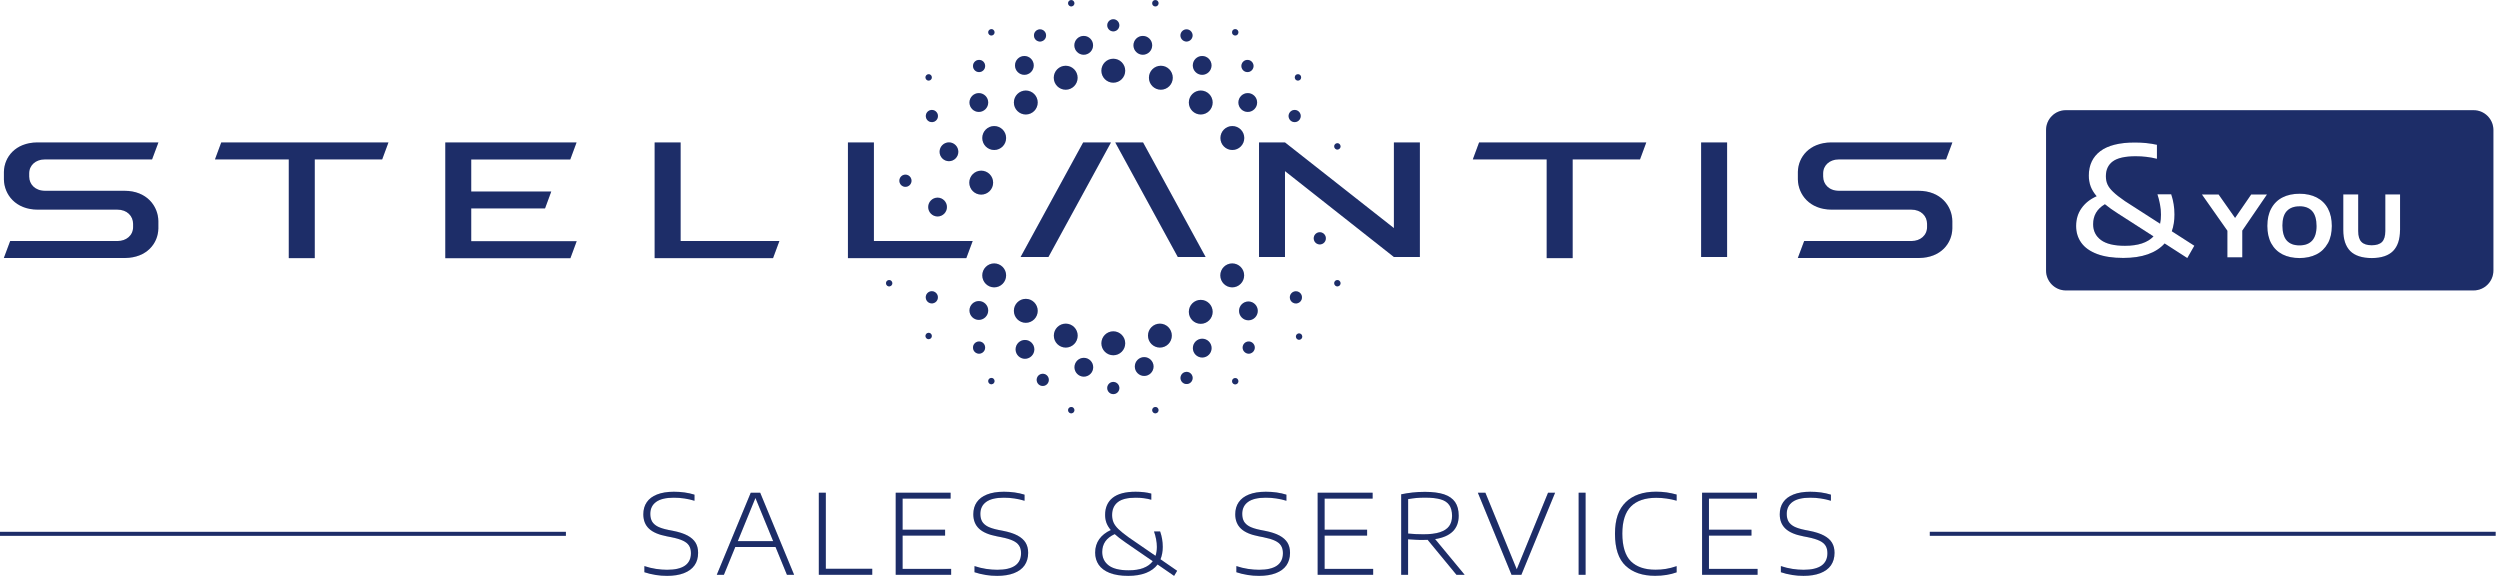 <svg width="191" height="44" viewBox="0 0 191 44" fill="none" xmlns="http://www.w3.org/2000/svg">
<g clip-path="url(#clip0_8016_32228)">
<path d="M190.671 40.632H147.437V40.937H190.671V40.632Z" fill="#243882"/>
<path d="M190.671 40.632H147.437V40.937H190.671V40.632Z" fill="black" fill-opacity="0.2"/>
<path d="M43.234 40.632H0V40.937H43.234V40.632Z" fill="#243882"/>
<path d="M43.234 40.632H0V40.937H43.234V40.632Z" fill="black" fill-opacity="0.2"/>
<path d="M50.078 43.923C49.784 43.877 49.499 43.809 49.231 43.718V43.249C49.517 43.345 49.811 43.417 50.11 43.463C50.409 43.508 50.694 43.531 50.966 43.531C52.18 43.531 52.787 43.108 52.787 42.261C52.787 42.025 52.737 41.834 52.638 41.679C52.538 41.524 52.375 41.397 52.162 41.301C51.945 41.201 51.655 41.115 51.288 41.042L50.944 40.974C50.323 40.855 49.866 40.66 49.58 40.386C49.29 40.113 49.15 39.745 49.15 39.29C49.15 38.935 49.236 38.625 49.413 38.37C49.585 38.115 49.847 37.915 50.196 37.779C50.545 37.642 50.971 37.569 51.483 37.569C52.053 37.569 52.579 37.642 53.059 37.792V38.257C52.552 38.102 52.026 38.024 51.478 38.024C50.88 38.024 50.432 38.129 50.133 38.343C49.834 38.557 49.684 38.862 49.684 39.262C49.684 39.494 49.73 39.69 49.82 39.845C49.911 40 50.056 40.127 50.255 40.232C50.454 40.332 50.726 40.418 51.07 40.487L51.419 40.555C51.877 40.646 52.244 40.764 52.524 40.914C52.805 41.065 53.009 41.247 53.14 41.461C53.272 41.679 53.335 41.934 53.335 42.239C53.335 42.612 53.245 42.931 53.059 43.194C52.873 43.459 52.601 43.654 52.248 43.791C51.895 43.927 51.465 43.995 50.966 43.995C50.676 43.995 50.382 43.973 50.087 43.927" fill="#243882"/>
<path d="M50.078 43.923C49.784 43.877 49.499 43.809 49.231 43.718V43.249C49.517 43.345 49.811 43.417 50.11 43.463C50.409 43.508 50.694 43.531 50.966 43.531C52.18 43.531 52.787 43.108 52.787 42.261C52.787 42.025 52.737 41.834 52.638 41.679C52.538 41.524 52.375 41.397 52.162 41.301C51.945 41.201 51.655 41.115 51.288 41.042L50.944 40.974C50.323 40.855 49.866 40.66 49.58 40.386C49.29 40.113 49.15 39.745 49.15 39.29C49.15 38.935 49.236 38.625 49.413 38.37C49.585 38.115 49.847 37.915 50.196 37.779C50.545 37.642 50.971 37.569 51.483 37.569C52.053 37.569 52.579 37.642 53.059 37.792V38.257C52.552 38.102 52.026 38.024 51.478 38.024C50.88 38.024 50.432 38.129 50.133 38.343C49.834 38.557 49.684 38.862 49.684 39.262C49.684 39.494 49.73 39.69 49.82 39.845C49.911 40 50.056 40.127 50.255 40.232C50.454 40.332 50.726 40.418 51.07 40.487L51.419 40.555C51.877 40.646 52.244 40.764 52.524 40.914C52.805 41.065 53.009 41.247 53.14 41.461C53.272 41.679 53.335 41.934 53.335 42.239C53.335 42.612 53.245 42.931 53.059 43.194C52.873 43.459 52.601 43.654 52.248 43.791C51.895 43.927 51.465 43.995 50.966 43.995C50.676 43.995 50.382 43.973 50.087 43.927" fill="black" fill-opacity="0.2"/>
<path d="M56.366 41.343H59.07L57.715 38.043L56.366 41.343ZM60.121 43.914L59.251 41.789H56.175L55.306 43.914H54.762L57.358 37.643H58.078L60.669 43.914H60.121Z" fill="#243882"/>
<path d="M56.366 41.343H59.07L57.715 38.043L56.366 41.343ZM60.121 43.914L59.251 41.789H56.175L55.306 43.914H54.762L57.358 37.643H58.078L60.669 43.914H60.121Z" fill="black" fill-opacity="0.2"/>
<path d="M62.558 43.914V37.643H63.092V43.454H66.639V43.914H62.558Z" fill="#243882"/>
<path d="M62.558 43.914V37.643H63.092V43.454H66.639V43.914H62.558Z" fill="black" fill-opacity="0.2"/>
<path d="M68.958 43.463H72.667V43.914H68.432V37.643H72.626V38.093H68.958V40.469H72.205V40.919H68.958V43.463Z" fill="#243882"/>
<path d="M68.958 43.463H72.667V43.914H68.432V37.643H72.626V38.093H68.958V40.469H72.205V40.919H68.958V43.463Z" fill="black" fill-opacity="0.2"/>
<path d="M75.299 43.923C75 43.877 74.719 43.809 74.452 43.718V43.249C74.737 43.345 75.032 43.417 75.331 43.463C75.63 43.508 75.915 43.531 76.187 43.531C77.401 43.531 78.008 43.108 78.008 42.261C78.008 42.025 77.958 41.834 77.854 41.679C77.754 41.524 77.591 41.397 77.378 41.301C77.161 41.201 76.871 41.115 76.504 41.042L76.16 40.974C75.539 40.855 75.082 40.66 74.796 40.386C74.506 40.113 74.361 39.745 74.361 39.29C74.361 38.935 74.447 38.625 74.624 38.37C74.801 38.115 75.059 37.915 75.408 37.779C75.756 37.642 76.182 37.569 76.699 37.569C77.269 37.569 77.795 37.642 78.275 37.792V38.257C77.767 38.102 77.242 38.024 76.694 38.024C76.096 38.024 75.648 38.129 75.349 38.343C75.05 38.557 74.9 38.862 74.9 39.262C74.9 39.494 74.946 39.69 75.036 39.845C75.127 40 75.272 40.127 75.471 40.232C75.67 40.332 75.942 40.418 76.286 40.487L76.635 40.555C77.093 40.646 77.46 40.764 77.74 40.914C78.021 41.065 78.225 41.247 78.356 41.461C78.488 41.679 78.551 41.934 78.551 42.239C78.551 42.612 78.456 42.931 78.275 43.194C78.089 43.459 77.817 43.654 77.464 43.791C77.111 43.927 76.68 43.995 76.182 43.995C75.892 43.995 75.598 43.973 75.303 43.927" fill="#243882"/>
<path d="M75.299 43.923C75 43.877 74.719 43.809 74.452 43.718V43.249C74.737 43.345 75.032 43.417 75.331 43.463C75.63 43.508 75.915 43.531 76.187 43.531C77.401 43.531 78.008 43.108 78.008 42.261C78.008 42.025 77.958 41.834 77.854 41.679C77.754 41.524 77.591 41.397 77.378 41.301C77.161 41.201 76.871 41.115 76.504 41.042L76.16 40.974C75.539 40.855 75.082 40.66 74.796 40.386C74.506 40.113 74.361 39.745 74.361 39.29C74.361 38.935 74.447 38.625 74.624 38.37C74.801 38.115 75.059 37.915 75.408 37.779C75.756 37.642 76.182 37.569 76.699 37.569C77.269 37.569 77.795 37.642 78.275 37.792V38.257C77.767 38.102 77.242 38.024 76.694 38.024C76.096 38.024 75.648 38.129 75.349 38.343C75.05 38.557 74.9 38.862 74.9 39.262C74.9 39.494 74.946 39.69 75.036 39.845C75.127 40 75.272 40.127 75.471 40.232C75.67 40.332 75.942 40.418 76.286 40.487L76.635 40.555C77.093 40.646 77.46 40.764 77.74 40.914C78.021 41.065 78.225 41.247 78.356 41.461C78.488 41.679 78.551 41.934 78.551 42.239C78.551 42.612 78.456 42.931 78.275 43.194C78.089 43.459 77.817 43.654 77.464 43.791C77.111 43.927 76.68 43.995 76.182 43.995C75.892 43.995 75.598 43.973 75.303 43.927" fill="black" fill-opacity="0.2"/>
<path d="M87.352 43.395C87.66 43.281 87.9 43.103 88.073 42.876L86.016 41.461C85.64 41.206 85.359 40.983 85.165 40.805C84.843 40.951 84.603 41.137 84.445 41.365C84.29 41.593 84.209 41.861 84.209 42.17C84.209 42.603 84.372 42.944 84.698 43.194C85.024 43.445 85.536 43.572 86.234 43.572C86.668 43.572 87.044 43.513 87.352 43.399M89.708 44L88.439 43.126C88.227 43.408 87.932 43.622 87.552 43.773C87.176 43.918 86.723 43.995 86.197 43.995C85.631 43.995 85.156 43.918 84.78 43.773C84.404 43.622 84.123 43.413 83.942 43.149C83.76 42.885 83.67 42.575 83.67 42.221C83.67 41.829 83.774 41.488 83.978 41.197C84.186 40.905 84.481 40.669 84.866 40.496C84.712 40.314 84.599 40.127 84.531 39.941C84.463 39.754 84.431 39.554 84.431 39.335C84.431 38.771 84.626 38.334 85.011 38.029C85.4 37.724 85.98 37.569 86.754 37.569C87.207 37.569 87.611 37.615 87.959 37.71V38.179C87.611 38.079 87.212 38.024 86.764 38.024C86.138 38.024 85.681 38.138 85.396 38.366C85.11 38.593 84.965 38.921 84.965 39.349C84.965 39.558 85.002 39.745 85.07 39.909C85.138 40.072 85.264 40.245 85.445 40.423C85.627 40.6 85.894 40.814 86.243 41.065L88.281 42.466C88.349 42.271 88.385 42.043 88.385 41.779C88.385 41.593 88.367 41.397 88.326 41.197C88.29 40.996 88.236 40.796 88.168 40.605H88.634C88.766 40.974 88.834 41.37 88.834 41.784C88.834 42.134 88.775 42.448 88.662 42.73L89.934 43.609L89.699 44H89.708Z" fill="#243882"/>
<path d="M87.352 43.395C87.66 43.281 87.9 43.103 88.073 42.876L86.016 41.461C85.64 41.206 85.359 40.983 85.165 40.805C84.843 40.951 84.603 41.137 84.445 41.365C84.29 41.593 84.209 41.861 84.209 42.17C84.209 42.603 84.372 42.944 84.698 43.194C85.024 43.445 85.536 43.572 86.234 43.572C86.668 43.572 87.044 43.513 87.352 43.399M89.708 44L88.439 43.126C88.227 43.408 87.932 43.622 87.552 43.773C87.176 43.918 86.723 43.995 86.197 43.995C85.631 43.995 85.156 43.918 84.78 43.773C84.404 43.622 84.123 43.413 83.942 43.149C83.76 42.885 83.67 42.575 83.67 42.221C83.67 41.829 83.774 41.488 83.978 41.197C84.186 40.905 84.481 40.669 84.866 40.496C84.712 40.314 84.599 40.127 84.531 39.941C84.463 39.754 84.431 39.554 84.431 39.335C84.431 38.771 84.626 38.334 85.011 38.029C85.4 37.724 85.98 37.569 86.754 37.569C87.207 37.569 87.611 37.615 87.959 37.71V38.179C87.611 38.079 87.212 38.024 86.764 38.024C86.138 38.024 85.681 38.138 85.396 38.366C85.11 38.593 84.965 38.921 84.965 39.349C84.965 39.558 85.002 39.745 85.07 39.909C85.138 40.072 85.264 40.245 85.445 40.423C85.627 40.6 85.894 40.814 86.243 41.065L88.281 42.466C88.349 42.271 88.385 42.043 88.385 41.779C88.385 41.593 88.367 41.397 88.326 41.197C88.29 40.996 88.236 40.796 88.168 40.605H88.634C88.766 40.974 88.834 41.37 88.834 41.784C88.834 42.134 88.775 42.448 88.662 42.73L89.934 43.609L89.699 44H89.708Z" fill="black" fill-opacity="0.2"/>
<path d="M95.306 43.923C95.007 43.877 94.726 43.809 94.459 43.718V43.249C94.745 43.345 95.039 43.417 95.338 43.463C95.637 43.508 95.922 43.531 96.194 43.531C97.408 43.531 98.015 43.108 98.015 42.261C98.015 42.025 97.965 41.834 97.865 41.679C97.766 41.524 97.603 41.397 97.39 41.301C97.172 41.201 96.882 41.115 96.516 41.042L96.171 40.974C95.551 40.855 95.093 40.66 94.808 40.386C94.518 40.113 94.373 39.745 94.373 39.29C94.373 38.935 94.459 38.625 94.636 38.37C94.812 38.115 95.071 37.915 95.419 37.779C95.768 37.642 96.194 37.569 96.706 37.569C97.276 37.569 97.802 37.642 98.282 37.792V38.257C97.775 38.102 97.249 38.024 96.701 38.024C96.103 38.024 95.655 38.129 95.356 38.343C95.057 38.557 94.907 38.862 94.907 39.262C94.907 39.494 94.953 39.69 95.043 39.845C95.134 40 95.279 40.127 95.478 40.232C95.678 40.332 95.949 40.418 96.294 40.487L96.642 40.555C97.1 40.646 97.467 40.764 97.748 40.914C98.028 41.065 98.232 41.247 98.364 41.461C98.495 41.679 98.558 41.934 98.558 42.239C98.558 42.612 98.463 42.931 98.282 43.194C98.096 43.459 97.825 43.654 97.471 43.791C97.118 43.927 96.692 43.995 96.189 43.995C95.9 43.995 95.605 43.973 95.311 43.927" fill="#243882"/>
<path d="M95.306 43.923C95.007 43.877 94.726 43.809 94.459 43.718V43.249C94.745 43.345 95.039 43.417 95.338 43.463C95.637 43.508 95.922 43.531 96.194 43.531C97.408 43.531 98.015 43.108 98.015 42.261C98.015 42.025 97.965 41.834 97.865 41.679C97.766 41.524 97.603 41.397 97.39 41.301C97.172 41.201 96.882 41.115 96.516 41.042L96.171 40.974C95.551 40.855 95.093 40.66 94.808 40.386C94.518 40.113 94.373 39.745 94.373 39.29C94.373 38.935 94.459 38.625 94.636 38.37C94.812 38.115 95.071 37.915 95.419 37.779C95.768 37.642 96.194 37.569 96.706 37.569C97.276 37.569 97.802 37.642 98.282 37.792V38.257C97.775 38.102 97.249 38.024 96.701 38.024C96.103 38.024 95.655 38.129 95.356 38.343C95.057 38.557 94.907 38.862 94.907 39.262C94.907 39.494 94.953 39.69 95.043 39.845C95.134 40 95.279 40.127 95.478 40.232C95.678 40.332 95.949 40.418 96.294 40.487L96.642 40.555C97.1 40.646 97.467 40.764 97.748 40.914C98.028 41.065 98.232 41.247 98.364 41.461C98.495 41.679 98.558 41.934 98.558 42.239C98.558 42.612 98.463 42.931 98.282 43.194C98.096 43.459 97.825 43.654 97.471 43.791C97.118 43.927 96.692 43.995 96.189 43.995C95.9 43.995 95.605 43.973 95.311 43.927" fill="black" fill-opacity="0.2"/>
<path d="M101.199 43.463H104.909V43.914H100.669V37.643H104.868V38.093H101.199V40.469H104.447V40.919H101.199V43.463Z" fill="#243882"/>
<path d="M101.199 43.463H104.909V43.914H100.669V37.643H104.868V38.093H101.199V40.469H104.447V40.919H101.199V43.463Z" fill="black" fill-opacity="0.2"/>
<path d="M108.156 40.805C108.31 40.814 108.505 40.819 108.741 40.819C109.257 40.819 109.678 40.768 110 40.664C110.322 40.559 110.562 40.404 110.711 40.2C110.861 39.995 110.938 39.731 110.938 39.417C110.938 39.071 110.865 38.793 110.725 38.589C110.584 38.384 110.367 38.238 110.068 38.152C109.769 38.065 109.375 38.02 108.881 38.02C108.618 38.02 108.392 38.029 108.202 38.047C108.012 38.065 107.803 38.092 107.581 38.133V40.764C107.812 40.782 108.002 40.8 108.156 40.805ZM111.273 43.913L109.071 41.242C108.922 41.246 108.8 41.251 108.718 41.251C108.523 41.251 108.342 41.251 108.175 41.237C108.012 41.228 107.812 41.215 107.577 41.201V43.913H107.051V37.765C107.337 37.706 107.627 37.66 107.916 37.628C108.206 37.596 108.519 37.578 108.863 37.578C109.456 37.578 109.941 37.642 110.322 37.765C110.698 37.892 110.983 38.088 111.169 38.356C111.354 38.625 111.445 38.971 111.445 39.399C111.445 40.404 110.842 41.001 109.642 41.187L111.898 43.913H111.273Z" fill="#243882"/>
<path d="M108.156 40.805C108.31 40.814 108.505 40.819 108.741 40.819C109.257 40.819 109.678 40.768 110 40.664C110.322 40.559 110.562 40.404 110.711 40.2C110.861 39.995 110.938 39.731 110.938 39.417C110.938 39.071 110.865 38.793 110.725 38.589C110.584 38.384 110.367 38.238 110.068 38.152C109.769 38.065 109.375 38.02 108.881 38.02C108.618 38.02 108.392 38.029 108.202 38.047C108.012 38.065 107.803 38.092 107.581 38.133V40.764C107.812 40.782 108.002 40.8 108.156 40.805ZM111.273 43.913L109.071 41.242C108.922 41.246 108.8 41.251 108.718 41.251C108.523 41.251 108.342 41.251 108.175 41.237C108.012 41.228 107.812 41.215 107.577 41.201V43.913H107.051V37.765C107.337 37.706 107.627 37.66 107.916 37.628C108.206 37.596 108.519 37.578 108.863 37.578C109.456 37.578 109.941 37.642 110.322 37.765C110.698 37.892 110.983 38.088 111.169 38.356C111.354 38.625 111.445 38.971 111.445 39.399C111.445 40.404 110.842 41.001 109.642 41.187L111.898 43.913H111.273Z" fill="black" fill-opacity="0.2"/>
<path d="M118.271 37.643H118.81L116.233 43.914H115.481L112.908 37.643H113.483L115.88 43.495L118.271 37.643Z" fill="#243882"/>
<path d="M118.271 37.643H118.81L116.233 43.914H115.481L112.908 37.643H113.483L115.88 43.495L118.271 37.643Z" fill="black" fill-opacity="0.2"/>
<path d="M121.138 37.643H120.608V43.914H121.138V37.643Z" fill="#243882"/>
<path d="M121.138 37.643H120.608V43.914H121.138V37.643Z" fill="black" fill-opacity="0.2"/>
<path d="M124.196 43.226C123.657 42.716 123.385 41.902 123.385 40.787C123.385 39.672 123.661 38.898 124.209 38.365C124.757 37.833 125.527 37.565 126.519 37.565C126.805 37.565 127.076 37.583 127.325 37.619C127.575 37.656 127.833 37.71 128.095 37.783V38.252C127.579 38.106 127.058 38.033 126.533 38.033C125.69 38.033 125.047 38.252 124.608 38.689C124.168 39.126 123.946 39.822 123.946 40.768C123.946 41.715 124.164 42.457 124.599 42.885C125.034 43.312 125.659 43.526 126.474 43.526C126.759 43.526 127.027 43.508 127.28 43.463C127.534 43.422 127.806 43.353 128.095 43.253V43.727C127.602 43.904 127.054 43.991 126.451 43.991C125.491 43.991 124.739 43.736 124.2 43.226" fill="#243882"/>
<path d="M124.196 43.226C123.657 42.716 123.385 41.902 123.385 40.787C123.385 39.672 123.661 38.898 124.209 38.365C124.757 37.833 125.527 37.565 126.519 37.565C126.805 37.565 127.076 37.583 127.325 37.619C127.575 37.656 127.833 37.71 128.095 37.783V38.252C127.579 38.106 127.058 38.033 126.533 38.033C125.69 38.033 125.047 38.252 124.608 38.689C124.168 39.126 123.946 39.822 123.946 40.768C123.946 41.715 124.164 42.457 124.599 42.885C125.034 43.312 125.659 43.526 126.474 43.526C126.759 43.526 127.027 43.508 127.28 43.463C127.534 43.422 127.806 43.353 128.095 43.253V43.727C127.602 43.904 127.054 43.991 126.451 43.991C125.491 43.991 124.739 43.736 124.2 43.226" fill="black" fill-opacity="0.2"/>
<path d="M130.564 43.463H134.278V43.914H130.039V37.643H134.237V38.093H130.564V40.469H133.812V40.919H130.564V43.463Z" fill="#243882"/>
<path d="M130.564 43.463H134.278V43.914H130.039V37.643H134.237V38.093H130.564V40.469H133.812V40.919H130.564V43.463Z" fill="black" fill-opacity="0.2"/>
<path d="M136.906 43.923C136.607 43.877 136.326 43.809 136.059 43.718V43.249C136.344 43.345 136.639 43.417 136.937 43.463C137.236 43.508 137.522 43.531 137.794 43.531C139.007 43.531 139.614 43.108 139.614 42.261C139.614 42.025 139.565 41.834 139.465 41.679C139.365 41.524 139.202 41.397 138.989 41.301C138.772 41.201 138.482 41.115 138.115 41.042L137.771 40.974C137.15 40.855 136.693 40.66 136.407 40.386C136.118 40.113 135.973 39.745 135.973 39.29C135.973 38.935 136.059 38.625 136.235 38.37C136.412 38.115 136.67 37.915 137.019 37.779C137.368 37.642 137.794 37.569 138.305 37.569C138.876 37.569 139.402 37.642 139.882 37.792V38.257C139.374 38.102 138.849 38.024 138.301 38.024C137.703 38.024 137.255 38.129 136.956 38.343C136.657 38.557 136.507 38.862 136.507 39.262C136.507 39.494 136.552 39.69 136.643 39.845C136.734 40 136.879 40.127 137.078 40.232C137.277 40.332 137.549 40.418 137.893 40.487L138.242 40.555C138.699 40.646 139.066 40.764 139.347 40.914C139.628 41.065 139.836 41.247 139.963 41.461C140.095 41.679 140.158 41.934 140.158 42.239C140.158 42.612 140.063 42.931 139.882 43.194C139.696 43.459 139.424 43.654 139.071 43.791C138.718 43.927 138.292 43.995 137.789 43.995C137.499 43.995 137.205 43.973 136.91 43.927" fill="#243882"/>
<path d="M136.906 43.923C136.607 43.877 136.326 43.809 136.059 43.718V43.249C136.344 43.345 136.639 43.417 136.937 43.463C137.236 43.508 137.522 43.531 137.794 43.531C139.007 43.531 139.614 43.108 139.614 42.261C139.614 42.025 139.565 41.834 139.465 41.679C139.365 41.524 139.202 41.397 138.989 41.301C138.772 41.201 138.482 41.115 138.115 41.042L137.771 40.974C137.15 40.855 136.693 40.66 136.407 40.386C136.118 40.113 135.973 39.745 135.973 39.29C135.973 38.935 136.059 38.625 136.235 38.37C136.412 38.115 136.67 37.915 137.019 37.779C137.368 37.642 137.794 37.569 138.305 37.569C138.876 37.569 139.402 37.642 139.882 37.792V38.257C139.374 38.102 138.849 38.024 138.301 38.024C137.703 38.024 137.255 38.129 136.956 38.343C136.657 38.557 136.507 38.862 136.507 39.262C136.507 39.494 136.552 39.69 136.643 39.845C136.734 40 136.879 40.127 137.078 40.232C137.277 40.332 137.549 40.418 137.893 40.487L138.242 40.555C138.699 40.646 139.066 40.764 139.347 40.914C139.628 41.065 139.836 41.247 139.963 41.461C140.095 41.679 140.158 41.934 140.158 42.239C140.158 42.612 140.063 42.931 139.882 43.194C139.696 43.459 139.424 43.654 139.071 43.791C138.718 43.927 138.292 43.995 137.789 43.995C137.499 43.995 137.205 43.973 136.91 43.927" fill="black" fill-opacity="0.2"/>
<path d="M112.523 12.179H118.167V19.72H120.151V12.179H125.296L125.776 10.882H113.003L112.523 12.179ZM66.766 10.882H64.782V19.72H73.827L74.312 18.414H66.766V10.877V10.882ZM85.205 10.882L89.984 19.633H92.108L87.33 10.882H85.205ZM77.976 19.633H80.1L84.879 10.882H82.755L77.976 19.633ZM106.494 17.426L98.173 10.882H96.189V19.633H98.173V13.071L106.494 19.633H108.478V10.882H106.494V17.426ZM146.572 14.577H140.493C139.75 14.577 139.288 14.09 139.288 13.489V13.243C139.288 12.616 139.8 12.179 140.475 12.179H148.678L149.162 10.882H139.9C138.228 10.9 137.381 12.01 137.358 13.13V13.708C137.377 14.841 138.237 16.015 139.945 16.015H146.023C146.766 16.015 147.228 16.502 147.228 17.103V17.349C147.228 17.977 146.717 18.414 146.042 18.414H137.839L137.354 19.711H146.617C148.288 19.692 149.135 18.582 149.158 17.462V16.884C149.14 15.751 148.279 14.577 146.572 14.577ZM9.512 14.577H3.438C2.695 14.577 2.229 14.09 2.229 13.489V13.243C2.229 12.616 2.74 12.179 3.415 12.179H11.618L12.103 10.882H2.84C1.169 10.9 0.322 12.01 0.299 13.13V13.708C0.317 14.841 1.178 16.015 2.885 16.015H8.964C9.707 16.015 10.169 16.502 10.169 17.103V17.349C10.169 17.977 9.657 18.414 8.982 18.414H0.779L0.294 19.711H9.557C11.229 19.692 12.076 18.582 12.098 17.462V16.884C12.08 15.751 11.22 14.577 9.512 14.577ZM129.966 19.633H131.95V10.882H129.966V19.633ZM16.42 12.179H22.063V19.72H24.047V12.179H29.198L29.678 10.882H16.904L16.424 12.179H16.42ZM43.57 12.179L44.05 10.882H34.021V19.724H43.579L44.059 18.427H36.001V15.924H41.64L42.116 14.632H36.001V12.183H43.565L43.57 12.179ZM51.999 18.414H59.545L59.061 19.72H50.015V10.882H51.999V18.418V18.414Z" fill="#243882"/>
<path d="M112.523 12.179H118.167V19.72H120.151V12.179H125.296L125.776 10.882H113.003L112.523 12.179ZM66.766 10.882H64.782V19.72H73.827L74.312 18.414H66.766V10.877V10.882ZM85.205 10.882L89.984 19.633H92.108L87.33 10.882H85.205ZM77.976 19.633H80.1L84.879 10.882H82.755L77.976 19.633ZM106.494 17.426L98.173 10.882H96.189V19.633H98.173V13.071L106.494 19.633H108.478V10.882H106.494V17.426ZM146.572 14.577H140.493C139.75 14.577 139.288 14.09 139.288 13.489V13.243C139.288 12.616 139.8 12.179 140.475 12.179H148.678L149.162 10.882H139.9C138.228 10.9 137.381 12.01 137.358 13.13V13.708C137.377 14.841 138.237 16.015 139.945 16.015H146.023C146.766 16.015 147.228 16.502 147.228 17.103V17.349C147.228 17.977 146.717 18.414 146.042 18.414H137.839L137.354 19.711H146.617C148.288 19.692 149.135 18.582 149.158 17.462V16.884C149.14 15.751 148.279 14.577 146.572 14.577ZM9.512 14.577H3.438C2.695 14.577 2.229 14.09 2.229 13.489V13.243C2.229 12.616 2.74 12.179 3.415 12.179H11.618L12.103 10.882H2.84C1.169 10.9 0.322 12.01 0.299 13.13V13.708C0.317 14.841 1.178 16.015 2.885 16.015H8.964C9.707 16.015 10.169 16.502 10.169 17.103V17.349C10.169 17.977 9.657 18.414 8.982 18.414H0.779L0.294 19.711H9.557C11.229 19.692 12.076 18.582 12.098 17.462V16.884C12.08 15.751 11.22 14.577 9.512 14.577ZM129.966 19.633H131.95V10.882H129.966V19.633ZM16.42 12.179H22.063V19.72H24.047V12.179H29.198L29.678 10.882H16.904L16.424 12.179H16.42ZM43.57 12.179L44.05 10.882H34.021V19.724H43.579L44.059 18.427H36.001V15.924H41.64L42.116 14.632H36.001V12.183H43.565L43.57 12.179ZM51.999 18.414H59.545L59.061 19.72H50.015V10.882H51.999V18.418V18.414Z" fill="black" fill-opacity="0.2"/>
<path d="M102.196 11.427C102.332 11.414 102.431 11.295 102.418 11.164C102.404 11.031 102.286 10.927 102.155 10.941C102.019 10.954 101.919 11.072 101.933 11.204C101.947 11.341 102.064 11.441 102.196 11.427ZM86.596 3.463C86.596 3.859 86.918 4.182 87.312 4.182C87.706 4.182 88.027 3.859 88.027 3.463C88.027 3.067 87.706 2.744 87.312 2.744C86.918 2.744 86.596 3.067 86.596 3.463ZM91.13 4.997C91.13 5.393 91.452 5.716 91.846 5.716C92.24 5.716 92.561 5.393 92.561 4.997C92.561 4.601 92.24 4.278 91.846 4.278C91.452 4.278 91.13 4.601 91.13 4.997ZM74.067 23.72C74.067 24.116 74.389 24.439 74.783 24.439C75.177 24.439 75.499 24.116 75.499 23.72C75.499 23.324 75.177 23.001 74.783 23.001C74.389 23.001 74.067 23.324 74.067 23.72ZM77.591 26.692C77.591 27.088 77.913 27.411 78.307 27.411C78.701 27.411 79.023 27.088 79.023 26.692C79.023 26.296 78.701 25.973 78.307 25.973C77.913 25.973 77.591 26.296 77.591 26.692ZM82.089 28.057C82.089 28.453 82.411 28.776 82.805 28.776C83.199 28.776 83.52 28.453 83.52 28.057C83.52 27.661 83.199 27.338 82.805 27.338C82.411 27.338 82.089 27.661 82.089 28.057ZM86.7 28.003C86.7 28.398 87.022 28.722 87.416 28.722C87.81 28.722 88.132 28.398 88.132 28.003C88.132 27.607 87.81 27.283 87.416 27.283C87.022 27.283 86.7 27.607 86.7 28.003ZM91.135 26.596C91.135 26.992 91.456 27.315 91.85 27.315C92.244 27.315 92.566 26.992 92.566 26.596C92.566 26.2 92.244 25.877 91.85 25.877C91.456 25.877 91.135 26.2 91.135 26.596ZM94.663 23.752C94.663 24.148 94.985 24.471 95.379 24.471C95.773 24.471 96.094 24.148 96.094 23.752C96.094 23.356 95.773 23.033 95.379 23.033C94.985 23.033 94.663 23.356 94.663 23.752ZM94.613 7.832C94.613 8.228 94.935 8.551 95.329 8.551C95.723 8.551 96.045 8.228 96.045 7.832C96.045 7.436 95.723 7.113 95.329 7.113C94.935 7.113 94.613 7.436 94.613 7.832ZM89.599 5.939C89.599 5.434 89.192 5.024 88.689 5.024C88.186 5.024 87.778 5.434 87.778 5.939C87.778 6.444 88.186 6.854 88.689 6.854C89.192 6.854 89.599 6.444 89.599 5.939ZM92.647 7.832C92.647 7.327 92.24 6.917 91.737 6.917C91.234 6.917 90.827 7.327 90.827 7.832C90.827 8.337 91.234 8.747 91.737 8.747C92.24 8.747 92.647 8.337 92.647 7.832ZM95.062 10.544C95.062 10.039 94.654 9.63 94.151 9.63C93.648 9.63 93.241 10.039 93.241 10.544C93.241 11.05 93.648 11.459 94.151 11.459C94.654 11.459 95.062 11.05 95.062 10.544ZM88.512 0.268C88.526 0.132 88.426 0.013 88.29 0.004C88.154 -0.005 88.036 0.091 88.027 0.227C88.014 0.364 88.113 0.482 88.249 0.491C88.385 0.505 88.503 0.405 88.512 0.268ZM94.613 2.489C94.627 2.353 94.527 2.234 94.391 2.225C94.255 2.211 94.138 2.312 94.129 2.448C94.115 2.585 94.215 2.703 94.351 2.712C94.487 2.726 94.604 2.626 94.613 2.489ZM99.406 5.934C99.419 5.798 99.32 5.679 99.184 5.67C99.048 5.657 98.93 5.757 98.921 5.893C98.912 6.03 99.007 6.148 99.143 6.157C99.279 6.166 99.397 6.071 99.406 5.934ZM91.112 2.748C91.135 2.494 90.944 2.266 90.691 2.243C90.437 2.221 90.211 2.412 90.188 2.667C90.165 2.921 90.356 3.149 90.609 3.172C90.863 3.194 91.089 3.003 91.112 2.748ZM95.768 5.083C95.791 4.828 95.601 4.601 95.347 4.578C95.094 4.555 94.867 4.746 94.844 5.001C94.822 5.256 95.012 5.484 95.266 5.506C95.519 5.529 95.746 5.338 95.768 5.083ZM98.953 8.401C98.699 8.378 98.472 8.569 98.45 8.824C98.427 9.079 98.617 9.307 98.871 9.329C99.125 9.352 99.351 9.161 99.374 8.906C99.397 8.651 99.206 8.424 98.953 8.401ZM85.056 1.47C84.802 1.47 84.594 1.679 84.594 1.934C84.594 2.189 84.802 2.398 85.056 2.398C85.31 2.398 85.518 2.189 85.518 1.934C85.518 1.679 85.31 1.47 85.056 1.47ZM82.796 2.744C82.402 2.744 82.08 3.067 82.08 3.463C82.08 3.859 82.402 4.182 82.796 4.182C83.19 4.182 83.511 3.859 83.511 3.463C83.511 3.067 83.19 2.744 82.796 2.744ZM78.262 4.278C77.868 4.278 77.546 4.601 77.546 4.997C77.546 5.393 77.868 5.716 78.262 5.716C78.656 5.716 78.977 5.393 78.977 4.997C78.977 4.601 78.656 4.278 78.262 4.278ZM71.63 15.1C71.236 15.1 70.915 15.423 70.915 15.819C70.915 16.215 71.236 16.538 71.63 16.538C72.025 16.538 72.346 16.215 72.346 15.819C72.346 15.423 72.025 15.1 71.63 15.1ZM72.5 10.877C72.106 10.877 71.784 11.2 71.784 11.596C71.784 11.992 72.106 12.315 72.5 12.315C72.894 12.315 73.216 11.992 73.216 11.596C73.216 11.2 72.894 10.877 72.5 10.877ZM74.783 7.113C74.389 7.113 74.067 7.436 74.067 7.832C74.067 8.228 74.389 8.551 74.783 8.551C75.177 8.551 75.499 8.228 75.499 7.832C75.499 7.436 75.177 7.113 74.783 7.113ZM85.056 27.142C85.559 27.142 85.966 26.733 85.966 26.228C85.966 25.722 85.559 25.313 85.056 25.313C84.553 25.313 84.146 25.722 84.146 26.228C84.146 26.733 84.553 27.142 85.056 27.142ZM85.056 6.317C85.559 6.317 85.966 5.907 85.966 5.402C85.966 4.897 85.559 4.487 85.056 4.487C84.553 4.487 84.146 4.897 84.146 5.402C84.146 5.907 84.553 6.317 85.056 6.317ZM81.419 6.854C81.921 6.854 82.329 6.444 82.329 5.939C82.329 5.434 81.921 5.024 81.419 5.024C80.916 5.024 80.508 5.434 80.508 5.939C80.508 6.444 80.916 6.854 81.419 6.854ZM78.37 8.747C78.873 8.747 79.281 8.337 79.281 7.832C79.281 7.327 78.873 6.917 78.37 6.917C77.868 6.917 77.46 7.327 77.46 7.832C77.46 8.337 77.868 8.747 78.37 8.747ZM75.956 11.459C76.459 11.459 76.867 11.05 76.867 10.544C76.867 10.039 76.459 9.63 75.956 9.63C75.453 9.63 75.046 10.039 75.046 10.544C75.046 11.05 75.453 11.459 75.956 11.459ZM74.964 14.868C75.467 14.868 75.875 14.459 75.875 13.953C75.875 13.448 75.467 13.039 74.964 13.039C74.461 13.039 74.054 13.448 74.054 13.953C74.054 14.459 74.461 14.868 74.964 14.868ZM81.863 0.491C81.999 0.477 82.098 0.359 82.085 0.227C82.071 0.091 81.953 -0.009 81.822 0.004C81.686 0.018 81.586 0.136 81.6 0.268C81.614 0.4 81.731 0.505 81.863 0.491ZM75.761 2.712C75.897 2.703 75.997 2.58 75.983 2.448C75.97 2.312 75.852 2.211 75.721 2.225C75.589 2.239 75.485 2.357 75.499 2.489C75.512 2.626 75.63 2.726 75.761 2.712ZM102.196 21.881C102.332 21.868 102.431 21.749 102.418 21.617C102.404 21.485 102.286 21.381 102.155 21.394C102.019 21.408 101.919 21.526 101.933 21.658C101.947 21.795 102.064 21.895 102.196 21.881ZM99.27 25.959C99.406 25.945 99.505 25.827 99.492 25.695C99.483 25.559 99.36 25.459 99.229 25.472C99.093 25.486 98.993 25.604 99.007 25.736C99.021 25.868 99.138 25.973 99.27 25.959ZM94.391 29.368C94.527 29.359 94.627 29.236 94.613 29.104C94.6 28.967 94.482 28.867 94.351 28.881C94.215 28.895 94.115 29.013 94.129 29.145C94.138 29.281 94.26 29.381 94.391 29.368ZM88.29 31.58C88.426 31.566 88.526 31.448 88.512 31.316C88.503 31.179 88.381 31.079 88.249 31.093C88.113 31.106 88.014 31.225 88.027 31.357C88.041 31.493 88.159 31.593 88.29 31.58ZM81.863 31.58C81.999 31.566 82.098 31.448 82.085 31.316C82.071 31.179 81.953 31.079 81.822 31.093C81.686 31.106 81.586 31.225 81.6 31.357C81.614 31.493 81.731 31.593 81.863 31.58ZM75.761 29.359C75.897 29.345 75.997 29.227 75.983 29.095C75.97 28.958 75.852 28.858 75.721 28.872C75.589 28.885 75.485 29.004 75.499 29.136C75.512 29.272 75.63 29.372 75.761 29.359ZM70.969 25.914C71.105 25.9 71.205 25.782 71.191 25.65C71.182 25.513 71.06 25.413 70.928 25.427C70.793 25.436 70.693 25.559 70.706 25.691C70.72 25.827 70.838 25.927 70.969 25.914ZM67.952 21.881C68.088 21.868 68.188 21.749 68.174 21.617C68.161 21.485 68.043 21.381 67.912 21.394C67.776 21.408 67.676 21.526 67.69 21.658C67.703 21.795 67.821 21.895 67.952 21.881ZM70.969 6.157C71.105 6.144 71.205 6.025 71.191 5.893C71.182 5.757 71.06 5.657 70.928 5.67C70.793 5.684 70.693 5.802 70.706 5.934C70.72 6.071 70.838 6.171 70.969 6.157ZM79.498 3.172C79.752 3.149 79.942 2.926 79.919 2.667C79.897 2.412 79.675 2.221 79.417 2.243C79.163 2.266 78.973 2.489 78.996 2.748C79.018 3.008 79.24 3.194 79.498 3.172ZM74.842 5.506C75.096 5.484 75.286 5.261 75.263 5.001C75.24 4.742 75.019 4.555 74.76 4.578C74.507 4.601 74.316 4.824 74.339 5.083C74.362 5.338 74.584 5.529 74.842 5.506ZM70.734 8.906C70.756 9.161 70.978 9.352 71.236 9.329C71.49 9.307 71.68 9.084 71.658 8.824C71.635 8.569 71.409 8.378 71.155 8.401C70.901 8.424 70.711 8.647 70.734 8.906ZM100.792 17.744C100.538 17.767 100.348 17.99 100.37 18.25C100.393 18.504 100.615 18.695 100.873 18.673C101.127 18.65 101.317 18.427 101.294 18.168C101.272 17.913 101.05 17.722 100.792 17.744ZM98.966 22.255C98.713 22.277 98.522 22.5 98.545 22.76C98.568 23.015 98.79 23.206 99.048 23.183C99.301 23.16 99.492 22.937 99.469 22.678C99.446 22.423 99.224 22.232 98.966 22.255ZM95.361 26.091C95.107 26.114 94.917 26.337 94.939 26.596C94.962 26.851 95.189 27.042 95.442 27.02C95.696 26.997 95.886 26.769 95.864 26.514C95.841 26.259 95.614 26.068 95.361 26.091ZM90.614 28.412C90.36 28.435 90.17 28.658 90.192 28.917C90.215 29.172 90.442 29.363 90.695 29.34C90.949 29.318 91.139 29.095 91.117 28.835C91.094 28.581 90.872 28.389 90.614 28.412ZM85.015 29.181C84.762 29.204 84.571 29.427 84.594 29.686C84.617 29.941 84.839 30.132 85.097 30.11C85.35 30.087 85.541 29.864 85.518 29.605C85.495 29.35 85.273 29.159 85.015 29.181ZM79.625 28.558C79.371 28.581 79.181 28.803 79.204 29.063C79.227 29.318 79.448 29.509 79.707 29.486C79.96 29.463 80.15 29.24 80.128 28.981C80.105 28.722 79.883 28.535 79.625 28.558ZM74.76 26.091C74.507 26.114 74.316 26.337 74.339 26.596C74.362 26.856 74.584 27.042 74.842 27.02C75.096 26.997 75.286 26.769 75.263 26.514C75.24 26.259 75.019 26.068 74.76 26.091ZM71.15 22.25C70.897 22.273 70.706 22.496 70.729 22.755C70.752 23.01 70.974 23.201 71.232 23.178C71.486 23.156 71.676 22.933 71.653 22.673C71.63 22.418 71.404 22.227 71.15 22.25ZM69.135 13.343C68.881 13.366 68.691 13.589 68.713 13.849C68.736 14.104 68.958 14.295 69.216 14.272C69.47 14.249 69.66 14.026 69.637 13.767C69.615 13.512 69.388 13.321 69.135 13.343ZM82.334 25.64C82.334 25.135 81.926 24.726 81.423 24.726C80.921 24.726 80.513 25.135 80.513 25.64C80.513 26.146 80.921 26.555 81.423 26.555C81.926 26.555 82.334 26.146 82.334 25.64ZM88.616 24.726C88.113 24.726 87.706 25.135 87.706 25.64C87.706 26.146 88.113 26.555 88.616 26.555C89.119 26.555 89.527 26.146 89.527 25.64C89.527 25.135 89.119 24.726 88.616 24.726ZM91.737 22.91C91.234 22.91 90.827 23.319 90.827 23.825C90.827 24.33 91.234 24.739 91.737 24.739C92.24 24.739 92.647 24.33 92.647 23.825C92.647 23.319 92.24 22.91 91.737 22.91ZM95.053 21.039C95.053 20.534 94.645 20.125 94.142 20.125C93.639 20.125 93.232 20.534 93.232 21.039C93.232 21.544 93.639 21.954 94.142 21.954C94.645 21.954 95.053 21.544 95.053 21.039ZM78.37 22.832C77.868 22.832 77.46 23.242 77.46 23.747C77.46 24.252 77.868 24.662 78.37 24.662C78.873 24.662 79.281 24.252 79.281 23.747C79.281 23.242 78.873 22.832 78.37 22.832ZM75.956 20.125C75.453 20.125 75.046 20.534 75.046 21.039C75.046 21.544 75.453 21.954 75.956 21.954C76.459 21.954 76.867 21.544 76.867 21.039C76.867 20.534 76.459 20.125 75.956 20.125Z" fill="#243882"/>
<path d="M102.196 11.427C102.332 11.414 102.431 11.295 102.418 11.164C102.404 11.031 102.286 10.927 102.155 10.941C102.019 10.954 101.919 11.072 101.933 11.204C101.947 11.341 102.064 11.441 102.196 11.427ZM86.596 3.463C86.596 3.859 86.918 4.182 87.312 4.182C87.706 4.182 88.027 3.859 88.027 3.463C88.027 3.067 87.706 2.744 87.312 2.744C86.918 2.744 86.596 3.067 86.596 3.463ZM91.13 4.997C91.13 5.393 91.452 5.716 91.846 5.716C92.24 5.716 92.561 5.393 92.561 4.997C92.561 4.601 92.24 4.278 91.846 4.278C91.452 4.278 91.13 4.601 91.13 4.997ZM74.067 23.72C74.067 24.116 74.389 24.439 74.783 24.439C75.177 24.439 75.499 24.116 75.499 23.72C75.499 23.324 75.177 23.001 74.783 23.001C74.389 23.001 74.067 23.324 74.067 23.72ZM77.591 26.692C77.591 27.088 77.913 27.411 78.307 27.411C78.701 27.411 79.023 27.088 79.023 26.692C79.023 26.296 78.701 25.973 78.307 25.973C77.913 25.973 77.591 26.296 77.591 26.692ZM82.089 28.057C82.089 28.453 82.411 28.776 82.805 28.776C83.199 28.776 83.52 28.453 83.52 28.057C83.52 27.661 83.199 27.338 82.805 27.338C82.411 27.338 82.089 27.661 82.089 28.057ZM86.7 28.003C86.7 28.398 87.022 28.722 87.416 28.722C87.81 28.722 88.132 28.398 88.132 28.003C88.132 27.607 87.81 27.283 87.416 27.283C87.022 27.283 86.7 27.607 86.7 28.003ZM91.135 26.596C91.135 26.992 91.456 27.315 91.85 27.315C92.244 27.315 92.566 26.992 92.566 26.596C92.566 26.2 92.244 25.877 91.85 25.877C91.456 25.877 91.135 26.2 91.135 26.596ZM94.663 23.752C94.663 24.148 94.985 24.471 95.379 24.471C95.773 24.471 96.094 24.148 96.094 23.752C96.094 23.356 95.773 23.033 95.379 23.033C94.985 23.033 94.663 23.356 94.663 23.752ZM94.613 7.832C94.613 8.228 94.935 8.551 95.329 8.551C95.723 8.551 96.045 8.228 96.045 7.832C96.045 7.436 95.723 7.113 95.329 7.113C94.935 7.113 94.613 7.436 94.613 7.832ZM89.599 5.939C89.599 5.434 89.192 5.024 88.689 5.024C88.186 5.024 87.778 5.434 87.778 5.939C87.778 6.444 88.186 6.854 88.689 6.854C89.192 6.854 89.599 6.444 89.599 5.939ZM92.647 7.832C92.647 7.327 92.24 6.917 91.737 6.917C91.234 6.917 90.827 7.327 90.827 7.832C90.827 8.337 91.234 8.747 91.737 8.747C92.24 8.747 92.647 8.337 92.647 7.832ZM95.062 10.544C95.062 10.039 94.654 9.63 94.151 9.63C93.648 9.63 93.241 10.039 93.241 10.544C93.241 11.05 93.648 11.459 94.151 11.459C94.654 11.459 95.062 11.05 95.062 10.544ZM88.512 0.268C88.526 0.132 88.426 0.013 88.29 0.004C88.154 -0.005 88.036 0.091 88.027 0.227C88.014 0.364 88.113 0.482 88.249 0.491C88.385 0.505 88.503 0.405 88.512 0.268ZM94.613 2.489C94.627 2.353 94.527 2.234 94.391 2.225C94.255 2.211 94.138 2.312 94.129 2.448C94.115 2.585 94.215 2.703 94.351 2.712C94.487 2.726 94.604 2.626 94.613 2.489ZM99.406 5.934C99.419 5.798 99.32 5.679 99.184 5.67C99.048 5.657 98.93 5.757 98.921 5.893C98.912 6.03 99.007 6.148 99.143 6.157C99.279 6.166 99.397 6.071 99.406 5.934ZM91.112 2.748C91.135 2.494 90.944 2.266 90.691 2.243C90.437 2.221 90.211 2.412 90.188 2.667C90.165 2.921 90.356 3.149 90.609 3.172C90.863 3.194 91.089 3.003 91.112 2.748ZM95.768 5.083C95.791 4.828 95.601 4.601 95.347 4.578C95.094 4.555 94.867 4.746 94.844 5.001C94.822 5.256 95.012 5.484 95.266 5.506C95.519 5.529 95.746 5.338 95.768 5.083ZM98.953 8.401C98.699 8.378 98.472 8.569 98.45 8.824C98.427 9.079 98.617 9.307 98.871 9.329C99.125 9.352 99.351 9.161 99.374 8.906C99.397 8.651 99.206 8.424 98.953 8.401ZM85.056 1.47C84.802 1.47 84.594 1.679 84.594 1.934C84.594 2.189 84.802 2.398 85.056 2.398C85.31 2.398 85.518 2.189 85.518 1.934C85.518 1.679 85.31 1.47 85.056 1.47ZM82.796 2.744C82.402 2.744 82.08 3.067 82.08 3.463C82.08 3.859 82.402 4.182 82.796 4.182C83.19 4.182 83.511 3.859 83.511 3.463C83.511 3.067 83.19 2.744 82.796 2.744ZM78.262 4.278C77.868 4.278 77.546 4.601 77.546 4.997C77.546 5.393 77.868 5.716 78.262 5.716C78.656 5.716 78.977 5.393 78.977 4.997C78.977 4.601 78.656 4.278 78.262 4.278ZM71.63 15.1C71.236 15.1 70.915 15.423 70.915 15.819C70.915 16.215 71.236 16.538 71.63 16.538C72.025 16.538 72.346 16.215 72.346 15.819C72.346 15.423 72.025 15.1 71.63 15.1ZM72.5 10.877C72.106 10.877 71.784 11.2 71.784 11.596C71.784 11.992 72.106 12.315 72.5 12.315C72.894 12.315 73.216 11.992 73.216 11.596C73.216 11.2 72.894 10.877 72.5 10.877ZM74.783 7.113C74.389 7.113 74.067 7.436 74.067 7.832C74.067 8.228 74.389 8.551 74.783 8.551C75.177 8.551 75.499 8.228 75.499 7.832C75.499 7.436 75.177 7.113 74.783 7.113ZM85.056 27.142C85.559 27.142 85.966 26.733 85.966 26.228C85.966 25.722 85.559 25.313 85.056 25.313C84.553 25.313 84.146 25.722 84.146 26.228C84.146 26.733 84.553 27.142 85.056 27.142ZM85.056 6.317C85.559 6.317 85.966 5.907 85.966 5.402C85.966 4.897 85.559 4.487 85.056 4.487C84.553 4.487 84.146 4.897 84.146 5.402C84.146 5.907 84.553 6.317 85.056 6.317ZM81.419 6.854C81.921 6.854 82.329 6.444 82.329 5.939C82.329 5.434 81.921 5.024 81.419 5.024C80.916 5.024 80.508 5.434 80.508 5.939C80.508 6.444 80.916 6.854 81.419 6.854ZM78.37 8.747C78.873 8.747 79.281 8.337 79.281 7.832C79.281 7.327 78.873 6.917 78.37 6.917C77.868 6.917 77.46 7.327 77.46 7.832C77.46 8.337 77.868 8.747 78.37 8.747ZM75.956 11.459C76.459 11.459 76.867 11.05 76.867 10.544C76.867 10.039 76.459 9.63 75.956 9.63C75.453 9.63 75.046 10.039 75.046 10.544C75.046 11.05 75.453 11.459 75.956 11.459ZM74.964 14.868C75.467 14.868 75.875 14.459 75.875 13.953C75.875 13.448 75.467 13.039 74.964 13.039C74.461 13.039 74.054 13.448 74.054 13.953C74.054 14.459 74.461 14.868 74.964 14.868ZM81.863 0.491C81.999 0.477 82.098 0.359 82.085 0.227C82.071 0.091 81.953 -0.009 81.822 0.004C81.686 0.018 81.586 0.136 81.6 0.268C81.614 0.4 81.731 0.505 81.863 0.491ZM75.761 2.712C75.897 2.703 75.997 2.58 75.983 2.448C75.97 2.312 75.852 2.211 75.721 2.225C75.589 2.239 75.485 2.357 75.499 2.489C75.512 2.626 75.63 2.726 75.761 2.712ZM102.196 21.881C102.332 21.868 102.431 21.749 102.418 21.617C102.404 21.485 102.286 21.381 102.155 21.394C102.019 21.408 101.919 21.526 101.933 21.658C101.947 21.795 102.064 21.895 102.196 21.881ZM99.27 25.959C99.406 25.945 99.505 25.827 99.492 25.695C99.483 25.559 99.36 25.459 99.229 25.472C99.093 25.486 98.993 25.604 99.007 25.736C99.021 25.868 99.138 25.973 99.27 25.959ZM94.391 29.368C94.527 29.359 94.627 29.236 94.613 29.104C94.6 28.967 94.482 28.867 94.351 28.881C94.215 28.895 94.115 29.013 94.129 29.145C94.138 29.281 94.26 29.381 94.391 29.368ZM88.29 31.58C88.426 31.566 88.526 31.448 88.512 31.316C88.503 31.179 88.381 31.079 88.249 31.093C88.113 31.106 88.014 31.225 88.027 31.357C88.041 31.493 88.159 31.593 88.29 31.58ZM81.863 31.58C81.999 31.566 82.098 31.448 82.085 31.316C82.071 31.179 81.953 31.079 81.822 31.093C81.686 31.106 81.586 31.225 81.6 31.357C81.614 31.493 81.731 31.593 81.863 31.58ZM75.761 29.359C75.897 29.345 75.997 29.227 75.983 29.095C75.97 28.958 75.852 28.858 75.721 28.872C75.589 28.885 75.485 29.004 75.499 29.136C75.512 29.272 75.63 29.372 75.761 29.359ZM70.969 25.914C71.105 25.9 71.205 25.782 71.191 25.65C71.182 25.513 71.06 25.413 70.928 25.427C70.793 25.436 70.693 25.559 70.706 25.691C70.72 25.827 70.838 25.927 70.969 25.914ZM67.952 21.881C68.088 21.868 68.188 21.749 68.174 21.617C68.161 21.485 68.043 21.381 67.912 21.394C67.776 21.408 67.676 21.526 67.69 21.658C67.703 21.795 67.821 21.895 67.952 21.881ZM70.969 6.157C71.105 6.144 71.205 6.025 71.191 5.893C71.182 5.757 71.06 5.657 70.928 5.67C70.793 5.684 70.693 5.802 70.706 5.934C70.72 6.071 70.838 6.171 70.969 6.157ZM79.498 3.172C79.752 3.149 79.942 2.926 79.919 2.667C79.897 2.412 79.675 2.221 79.417 2.243C79.163 2.266 78.973 2.489 78.996 2.748C79.018 3.008 79.24 3.194 79.498 3.172ZM74.842 5.506C75.096 5.484 75.286 5.261 75.263 5.001C75.24 4.742 75.019 4.555 74.76 4.578C74.507 4.601 74.316 4.824 74.339 5.083C74.362 5.338 74.584 5.529 74.842 5.506ZM70.734 8.906C70.756 9.161 70.978 9.352 71.236 9.329C71.49 9.307 71.68 9.084 71.658 8.824C71.635 8.569 71.409 8.378 71.155 8.401C70.901 8.424 70.711 8.647 70.734 8.906ZM100.792 17.744C100.538 17.767 100.348 17.99 100.37 18.25C100.393 18.504 100.615 18.695 100.873 18.673C101.127 18.65 101.317 18.427 101.294 18.168C101.272 17.913 101.05 17.722 100.792 17.744ZM98.966 22.255C98.713 22.277 98.522 22.5 98.545 22.76C98.568 23.015 98.79 23.206 99.048 23.183C99.301 23.16 99.492 22.937 99.469 22.678C99.446 22.423 99.224 22.232 98.966 22.255ZM95.361 26.091C95.107 26.114 94.917 26.337 94.939 26.596C94.962 26.851 95.189 27.042 95.442 27.02C95.696 26.997 95.886 26.769 95.864 26.514C95.841 26.259 95.614 26.068 95.361 26.091ZM90.614 28.412C90.36 28.435 90.17 28.658 90.192 28.917C90.215 29.172 90.442 29.363 90.695 29.34C90.949 29.318 91.139 29.095 91.117 28.835C91.094 28.581 90.872 28.389 90.614 28.412ZM85.015 29.181C84.762 29.204 84.571 29.427 84.594 29.686C84.617 29.941 84.839 30.132 85.097 30.11C85.35 30.087 85.541 29.864 85.518 29.605C85.495 29.35 85.273 29.159 85.015 29.181ZM79.625 28.558C79.371 28.581 79.181 28.803 79.204 29.063C79.227 29.318 79.448 29.509 79.707 29.486C79.96 29.463 80.15 29.24 80.128 28.981C80.105 28.722 79.883 28.535 79.625 28.558ZM74.76 26.091C74.507 26.114 74.316 26.337 74.339 26.596C74.362 26.856 74.584 27.042 74.842 27.02C75.096 26.997 75.286 26.769 75.263 26.514C75.24 26.259 75.019 26.068 74.76 26.091ZM71.15 22.25C70.897 22.273 70.706 22.496 70.729 22.755C70.752 23.01 70.974 23.201 71.232 23.178C71.486 23.156 71.676 22.933 71.653 22.673C71.63 22.418 71.404 22.227 71.15 22.25ZM69.135 13.343C68.881 13.366 68.691 13.589 68.713 13.849C68.736 14.104 68.958 14.295 69.216 14.272C69.47 14.249 69.66 14.026 69.637 13.767C69.615 13.512 69.388 13.321 69.135 13.343ZM82.334 25.64C82.334 25.135 81.926 24.726 81.423 24.726C80.921 24.726 80.513 25.135 80.513 25.64C80.513 26.146 80.921 26.555 81.423 26.555C81.926 26.555 82.334 26.146 82.334 25.64ZM88.616 24.726C88.113 24.726 87.706 25.135 87.706 25.64C87.706 26.146 88.113 26.555 88.616 26.555C89.119 26.555 89.527 26.146 89.527 25.64C89.527 25.135 89.119 24.726 88.616 24.726ZM91.737 22.91C91.234 22.91 90.827 23.319 90.827 23.825C90.827 24.33 91.234 24.739 91.737 24.739C92.24 24.739 92.647 24.33 92.647 23.825C92.647 23.319 92.24 22.91 91.737 22.91ZM95.053 21.039C95.053 20.534 94.645 20.125 94.142 20.125C93.639 20.125 93.232 20.534 93.232 21.039C93.232 21.544 93.639 21.954 94.142 21.954C94.645 21.954 95.053 21.544 95.053 21.039ZM78.37 22.832C77.868 22.832 77.46 23.242 77.46 23.747C77.46 24.252 77.868 24.662 78.37 24.662C78.873 24.662 79.281 24.252 79.281 23.747C79.281 23.242 78.873 22.832 78.37 22.832ZM75.956 20.125C75.453 20.125 75.046 20.534 75.046 21.039C75.046 21.544 75.453 21.954 75.956 21.954C76.459 21.954 76.867 21.544 76.867 21.039C76.867 20.534 76.459 20.125 75.956 20.125Z" fill="black" fill-opacity="0.2"/>
<path d="M183.361 17.577C183.361 18.282 183.184 18.819 182.831 19.179C182.477 19.534 181.929 19.716 181.2 19.716C180.471 19.716 179.909 19.534 179.556 19.179C179.203 18.819 179.026 18.282 179.026 17.577V14.851H180.167V17.654C180.167 18.036 180.249 18.314 180.417 18.482C180.58 18.651 180.847 18.737 181.2 18.737C181.553 18.737 181.825 18.651 181.988 18.482C182.151 18.314 182.237 18.032 182.237 17.654V14.851H183.365V17.577H183.361ZM177.844 18.592C177.64 18.96 177.35 19.247 176.979 19.434C176.612 19.62 176.177 19.716 175.683 19.716C175.189 19.716 174.75 19.62 174.388 19.438C174.016 19.247 173.726 18.965 173.523 18.596C173.323 18.227 173.224 17.777 173.224 17.258C173.224 16.739 173.323 16.284 173.527 15.92C173.731 15.547 174.021 15.265 174.392 15.078C174.759 14.892 175.194 14.801 175.688 14.801C176.181 14.801 176.621 14.896 176.988 15.083C177.359 15.274 177.654 15.556 177.853 15.929C178.052 16.298 178.152 16.744 178.152 17.263C178.152 17.782 178.048 18.232 177.848 18.596M171.312 17.613V19.661H170.171V17.627L168.223 14.855H169.5L170.76 16.648L171.992 14.855H173.201L171.317 17.613H171.312ZM167.109 19.716L165.378 18.601C165.052 18.965 164.622 19.242 164.092 19.429C163.562 19.616 162.937 19.707 162.221 19.707C161.42 19.707 160.749 19.607 160.21 19.402C159.671 19.197 159.273 18.915 159.01 18.546C158.747 18.182 158.616 17.754 158.616 17.263C158.616 16.748 158.752 16.293 159.028 15.906C159.304 15.515 159.689 15.21 160.183 14.992C159.966 14.737 159.812 14.482 159.721 14.232C159.63 13.981 159.585 13.708 159.585 13.417C159.585 12.611 159.88 11.988 160.464 11.546C161.053 11.105 161.931 10.887 163.105 10.887C163.707 10.887 164.269 10.946 164.79 11.06V12.134C164.278 12.002 163.734 11.938 163.168 11.938C162.357 11.938 161.773 12.07 161.42 12.329C161.066 12.589 160.89 12.966 160.89 13.463C160.89 13.695 160.93 13.904 161.012 14.086C161.093 14.268 161.238 14.464 161.447 14.659C161.655 14.86 161.954 15.096 162.348 15.365L165.03 17.09C165.075 16.88 165.098 16.648 165.098 16.398C165.098 16.148 165.075 15.897 165.025 15.629C164.975 15.36 164.912 15.101 164.826 14.841H165.881C166.049 15.338 166.13 15.856 166.13 16.393C166.13 16.858 166.062 17.285 165.927 17.668L167.648 18.774L167.113 19.711L167.109 19.716ZM188.986 8.42H157.823C156.994 8.42 156.319 9.103 156.319 9.931V20.672C156.319 21.504 156.999 22.187 157.823 22.187H188.986C189.815 22.187 190.495 21.504 190.495 20.672V9.931C190.495 9.098 189.815 8.42 188.986 8.42Z" fill="#243882"/>
<path d="M183.361 17.577C183.361 18.282 183.184 18.819 182.831 19.179C182.477 19.534 181.929 19.716 181.2 19.716C180.471 19.716 179.909 19.534 179.556 19.179C179.203 18.819 179.026 18.282 179.026 17.577V14.851H180.167V17.654C180.167 18.036 180.249 18.314 180.417 18.482C180.58 18.651 180.847 18.737 181.2 18.737C181.553 18.737 181.825 18.651 181.988 18.482C182.151 18.314 182.237 18.032 182.237 17.654V14.851H183.365V17.577H183.361ZM177.844 18.592C177.64 18.96 177.35 19.247 176.979 19.434C176.612 19.62 176.177 19.716 175.683 19.716C175.189 19.716 174.75 19.62 174.388 19.438C174.016 19.247 173.726 18.965 173.523 18.596C173.323 18.227 173.224 17.777 173.224 17.258C173.224 16.739 173.323 16.284 173.527 15.92C173.731 15.547 174.021 15.265 174.392 15.078C174.759 14.892 175.194 14.801 175.688 14.801C176.181 14.801 176.621 14.896 176.988 15.083C177.359 15.274 177.654 15.556 177.853 15.929C178.052 16.298 178.152 16.744 178.152 17.263C178.152 17.782 178.048 18.232 177.848 18.596M171.312 17.613V19.661H170.171V17.627L168.223 14.855H169.5L170.76 16.648L171.992 14.855H173.201L171.317 17.613H171.312ZM167.109 19.716L165.378 18.601C165.052 18.965 164.622 19.242 164.092 19.429C163.562 19.616 162.937 19.707 162.221 19.707C161.42 19.707 160.749 19.607 160.21 19.402C159.671 19.197 159.273 18.915 159.01 18.546C158.747 18.182 158.616 17.754 158.616 17.263C158.616 16.748 158.752 16.293 159.028 15.906C159.304 15.515 159.689 15.21 160.183 14.992C159.966 14.737 159.812 14.482 159.721 14.232C159.63 13.981 159.585 13.708 159.585 13.417C159.585 12.611 159.88 11.988 160.464 11.546C161.053 11.105 161.931 10.887 163.105 10.887C163.707 10.887 164.269 10.946 164.79 11.06V12.134C164.278 12.002 163.734 11.938 163.168 11.938C162.357 11.938 161.773 12.07 161.42 12.329C161.066 12.589 160.89 12.966 160.89 13.463C160.89 13.695 160.93 13.904 161.012 14.086C161.093 14.268 161.238 14.464 161.447 14.659C161.655 14.86 161.954 15.096 162.348 15.365L165.03 17.09C165.075 16.88 165.098 16.648 165.098 16.398C165.098 16.148 165.075 15.897 165.025 15.629C164.975 15.36 164.912 15.101 164.826 14.841H165.881C166.049 15.338 166.13 15.856 166.13 16.393C166.13 16.858 166.062 17.285 165.927 17.668L167.648 18.774L167.113 19.711L167.109 19.716ZM188.986 8.42H157.823C156.994 8.42 156.319 9.103 156.319 9.931V20.672C156.319 21.504 156.999 22.187 157.823 22.187H188.986C189.815 22.187 190.495 21.504 190.495 20.672V9.931C190.495 9.098 189.815 8.42 188.986 8.42Z" fill="black" fill-opacity="0.2"/>
<path d="M160.817 15.602C160.214 15.957 159.916 16.466 159.916 17.131C159.916 17.64 160.115 18.041 160.513 18.337C160.912 18.633 161.524 18.778 162.352 18.778C163.349 18.778 164.074 18.537 164.527 18.059L161.813 16.316C161.437 16.079 161.107 15.843 160.817 15.606" fill="#243882"/>
<path d="M160.817 15.602C160.214 15.957 159.916 16.466 159.916 17.131C159.916 17.64 160.115 18.041 160.513 18.337C160.912 18.633 161.524 18.778 162.352 18.778C163.349 18.778 164.074 18.537 164.527 18.059L161.813 16.316C161.437 16.079 161.107 15.843 160.817 15.606" fill="black" fill-opacity="0.2"/>
<path d="M175.678 15.765C175.262 15.765 174.945 15.884 174.718 16.12C174.492 16.357 174.378 16.735 174.378 17.235C174.378 17.736 174.492 18.145 174.718 18.387C174.945 18.628 175.257 18.746 175.678 18.746C176.1 18.746 176.417 18.628 176.643 18.387C176.865 18.145 176.983 17.772 176.983 17.272C176.983 16.771 176.87 16.366 176.643 16.125C176.417 15.879 176.1 15.761 175.683 15.761" fill="#243882"/>
<path d="M175.678 15.765C175.262 15.765 174.945 15.884 174.718 16.12C174.492 16.357 174.378 16.735 174.378 17.235C174.378 17.736 174.492 18.145 174.718 18.387C174.945 18.628 175.257 18.746 175.678 18.746C176.1 18.746 176.417 18.628 176.643 18.387C176.865 18.145 176.983 17.772 176.983 17.272C176.983 16.771 176.87 16.366 176.643 16.125C176.417 15.879 176.1 15.761 175.683 15.761" fill="black" fill-opacity="0.2"/>
</g>
<defs>
<clipPath id="clip0_8016_32228">
<rect width="190.667" height="44" fill="white"/>
</clipPath>
</defs>
</svg>
